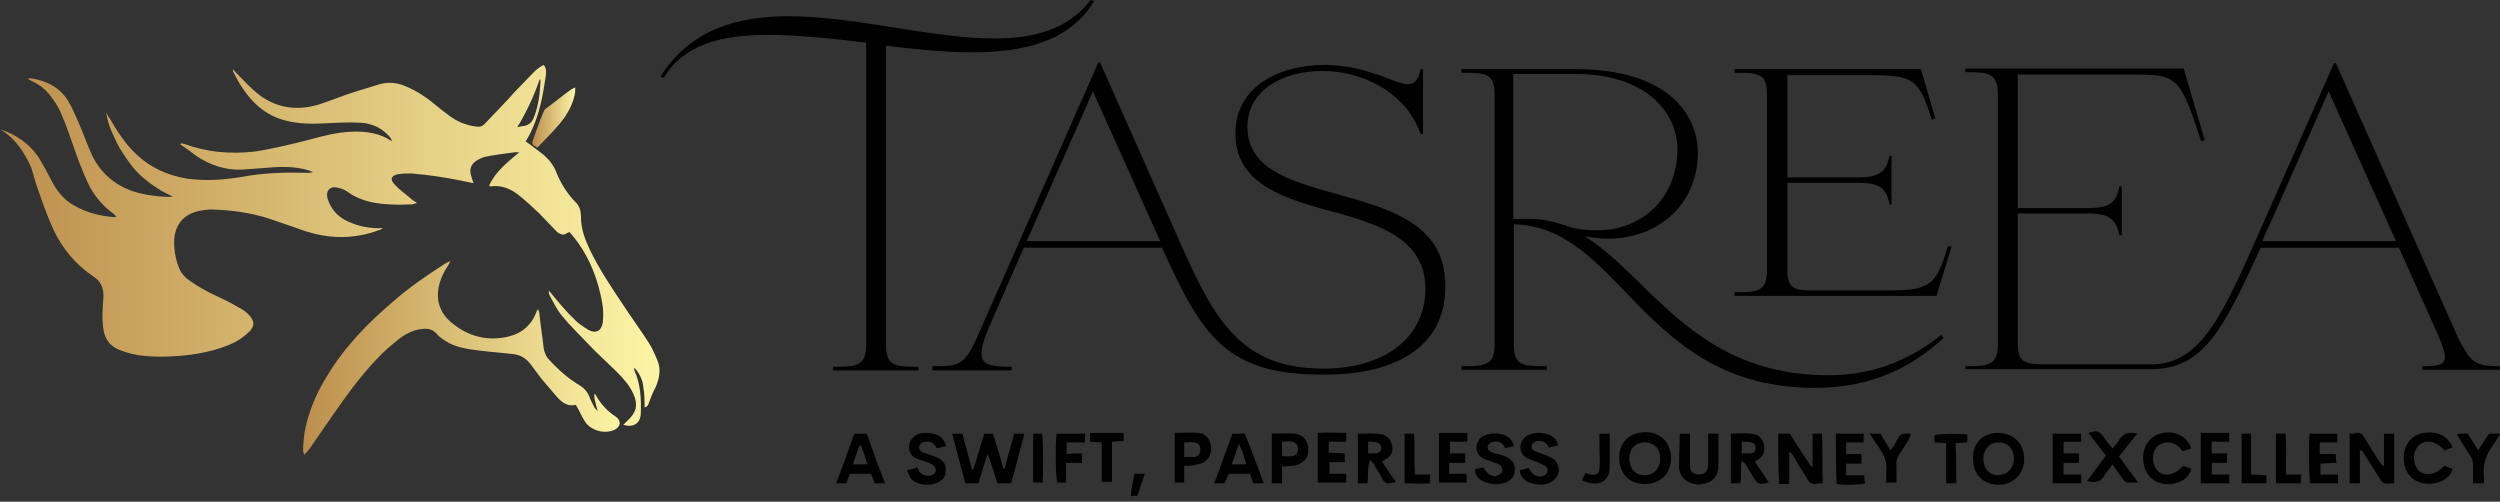 <svg width="299" height="60" viewBox="0 0 299 60" fill="none" xmlns="http://www.w3.org/2000/svg">
<rect x="0" y="0" width="299" height="60" fill="#333333" stroke="none"/>
<path d="M0 15.445C1.998 16.137 3.612 17.213 4.765 19.058C5.227 19.826 5.688 20.672 6.072 21.441C6.687 22.67 7.532 23.823 8.762 24.515C10.299 25.437 11.914 25.822 13.681 25.975C13.758 25.975 13.758 25.975 13.912 25.898C13.758 25.745 13.681 25.668 13.604 25.591C12.221 24.592 11.145 23.285 10.453 21.748C9.761 20.288 9.223 18.75 8.685 17.213C8.301 16.137 7.917 14.984 7.456 13.908C7.148 13.14 6.764 12.448 6.303 11.833C5.688 10.911 4.842 10.142 3.766 9.681C3.612 9.604 3.459 9.527 3.305 9.373C3.459 9.373 3.612 9.373 3.766 9.373C5.611 9.681 7.148 10.449 8.147 12.063C8.608 12.832 8.993 13.755 9.377 14.6C9.915 15.83 10.376 17.136 10.914 18.366C12.221 21.21 14.527 22.747 17.524 23.285C18.524 23.439 19.6 23.593 20.676 23.516C20.061 23.208 19.369 22.901 18.831 22.517C18.216 22.132 17.601 21.671 16.986 21.133C16.448 20.672 15.91 20.057 15.526 19.519C15.065 18.904 14.681 18.289 14.296 17.674C13.912 16.983 13.604 16.291 13.297 15.599C12.99 14.907 12.836 14.216 12.682 13.447C12.836 13.678 12.913 13.908 13.066 14.062C13.989 15.676 14.988 17.213 16.295 18.443C17.985 20.057 20.061 20.979 22.367 21.364C24.596 21.671 26.825 21.517 29.054 21.133C31.59 20.672 34.126 20.595 36.663 20.672C36.893 20.672 37.124 20.672 37.431 20.595C37.278 20.518 37.047 20.441 36.893 20.364C35.279 19.903 33.665 19.903 32.051 20.057C30.975 20.134 29.976 20.211 28.9 20.288C26.978 20.364 25.134 19.75 23.52 18.674C22.905 18.212 22.29 17.751 21.598 17.29C21.598 17.213 21.598 17.213 21.675 17.136C21.829 17.136 21.905 17.213 22.059 17.213C24.749 18.212 27.516 18.443 30.36 18.136C32.512 17.828 34.664 17.29 36.817 16.752C38.508 16.291 40.199 15.83 42.043 15.753C43.734 15.676 45.425 15.907 46.885 16.906C46.809 16.752 46.809 16.675 46.732 16.521C45.809 15.368 44.58 14.754 43.119 14.677C41.659 14.6 40.275 14.677 38.815 14.754C37.201 14.831 35.587 14.831 33.973 14.369C32.589 13.985 31.436 13.293 30.437 12.294C29.361 11.218 28.592 9.988 27.901 8.605C27.901 8.528 27.824 8.451 27.901 8.297C28.054 8.528 28.208 8.682 28.439 8.912C29.207 9.681 29.899 10.449 30.744 11.141C32.897 12.909 35.433 13.293 38.046 12.525C39.507 12.063 40.967 11.449 42.427 10.988C43.427 10.68 44.426 10.373 45.425 10.065C46.578 9.758 47.654 9.911 48.653 10.373C49.883 10.911 50.959 11.602 51.958 12.448C52.496 12.909 53.111 13.37 53.726 13.831C54.648 14.523 55.724 14.984 56.954 15.138C57.339 15.215 57.646 15.138 57.953 14.831C59.183 13.524 60.413 12.294 61.566 10.988C62.334 10.219 63.103 9.373 63.872 8.605C64.179 8.297 64.564 7.99 65.025 7.759C65.409 8.22 65.332 8.758 65.255 9.22C65.102 10.219 64.948 11.218 64.717 12.217C64.333 13.831 63.795 15.445 62.873 16.906C63.103 17.059 63.257 17.213 63.411 17.29C63.949 17.674 64.487 18.136 65.025 18.52C65.716 19.135 66.254 19.826 66.562 20.672C67.1 21.979 67.868 23.208 68.868 24.208C69.329 24.669 69.483 25.284 69.483 25.898C69.483 27.359 69.944 28.589 70.559 29.895C71.635 32.124 73.018 34.2 74.402 36.275C75.401 37.812 76.477 39.272 77.476 40.81C77.937 41.501 78.322 42.347 78.629 43.115C79.09 44.191 78.86 45.268 78.398 46.344C78.091 46.882 77.861 47.497 77.63 48.111C77.553 48.342 77.476 48.65 77.092 48.726C77.092 47.881 77.092 47.112 76.938 46.267C76.861 45.421 76.477 44.653 75.862 43.961C75.862 44.115 75.862 44.191 75.862 44.268C76.631 45.959 76.708 47.804 76.631 49.572C76.554 50.648 75.708 51.186 74.555 50.802C74.786 50.571 74.94 50.417 75.094 50.264C76.093 49.341 76.323 48.419 75.785 47.189C75.324 46.113 74.555 45.268 73.787 44.499C72.634 43.346 71.404 42.27 70.251 41.04C69.252 39.964 68.176 38.965 67.254 37.812C66.639 37.12 66.254 36.275 65.793 35.429C65.639 35.199 65.639 34.968 65.639 34.738C65.716 34.891 65.87 34.968 65.947 35.122C66.793 36.121 67.638 37.197 68.637 38.12C69.098 38.657 69.713 39.042 70.328 39.426C71.25 39.964 71.942 39.58 72.096 38.581C72.173 37.812 72.173 36.967 72.019 36.198C71.558 33.585 70.635 31.125 69.098 28.973C68.945 28.742 68.714 28.512 68.56 28.281C68.406 28.128 68.253 27.897 68.099 27.743C67.715 27.897 67.484 28.128 67.254 28.051C66.946 27.974 66.639 27.82 66.485 27.59C65.793 26.898 65.178 26.206 64.487 25.514C63.641 24.746 62.796 23.9 61.873 23.208C60.951 22.517 59.875 22.132 58.722 22.286C58.645 22.286 58.568 22.286 58.491 22.209C59.26 20.518 60.644 19.442 62.104 18.212C61.797 18.212 61.72 18.212 61.566 18.212C60.336 18.366 59.183 18.52 58.03 18.75C57.723 18.827 57.415 18.981 57.108 19.135C56.339 19.596 56.109 20.211 56.339 20.979C56.416 21.287 56.493 21.517 56.647 21.902C56.109 21.825 55.571 21.671 55.109 21.594C53.188 21.21 51.19 20.903 49.191 20.749C48.653 20.749 48.192 20.749 47.654 20.826C46.809 20.979 46.578 21.441 47.193 22.055C47.731 22.67 48.423 23.131 49.038 23.67C49.268 23.9 49.575 24.054 49.883 24.285C49.652 24.361 49.499 24.361 49.345 24.438C47.654 24.515 45.886 24.515 44.195 24.131C43.35 23.9 42.504 23.593 41.736 23.055C41.351 22.747 40.813 22.517 40.352 22.44C39.43 22.209 38.892 22.901 39.199 23.823C39.584 24.976 40.352 25.898 41.505 26.437C42.812 27.052 44.195 27.359 45.809 27.282C45.579 27.436 45.425 27.513 45.348 27.513C42.274 28.666 39.199 28.589 36.125 27.513C34.895 27.052 33.665 26.667 32.359 26.206C30.053 25.437 27.747 25.13 25.287 25.053C24.826 25.053 24.365 25.13 23.904 25.207C21.905 25.591 20.829 26.975 20.829 28.973C20.829 30.126 21.06 31.279 21.521 32.278C21.675 32.662 21.982 32.97 22.29 33.277C22.905 33.738 23.596 34.2 24.288 34.584C25.364 35.199 26.517 35.66 27.67 36.275C28.054 36.505 28.515 36.736 28.9 36.967C29.284 37.197 29.669 37.505 29.899 37.812C30.437 38.427 30.437 38.965 29.899 39.58C29.207 40.272 28.439 40.81 27.516 41.194C26.056 41.809 24.442 42.193 22.828 42.424C20.983 42.654 19.139 42.731 17.371 42.577C16.372 42.501 15.372 42.27 14.373 41.886C13.374 41.501 12.759 40.886 12.451 39.81C12.221 38.734 12.221 37.658 12.298 36.582C12.298 36.198 12.375 35.814 12.375 35.352C12.375 34.353 11.99 33.585 11.145 33.047C9.07 31.663 7.456 29.742 6.379 27.436C5.765 26.052 5.227 24.669 4.765 23.285C4.381 22.286 4.074 21.21 3.766 20.134C2.998 18.366 1.922 16.598 0 15.445ZM61.873 15.215C62.258 15.138 62.488 15.061 62.719 15.061C63.334 14.907 63.641 14.6 63.872 13.985C64.41 12.601 64.564 11.218 64.64 9.758C64.64 9.681 64.64 9.527 64.564 9.45C63.872 11.449 63.026 13.293 61.873 15.215Z" fill="url(#paint0_linear_432_419)"/>
<path d="M36.278 54.107C36.202 53.261 36.355 52.493 36.432 51.647C36.893 49.265 37.816 47.036 39.122 44.96C41.197 41.502 43.964 38.658 47.039 36.044C48.96 34.353 51.112 32.893 53.265 31.51C53.418 31.433 53.572 31.356 53.88 31.202C53.726 31.433 53.726 31.587 53.649 31.663C53.188 32.355 52.803 33.047 52.573 33.892C52.035 35.814 52.573 37.505 54.187 38.735C56.108 40.272 58.337 40.81 60.72 40.272C62.411 39.888 63.564 38.888 64.179 37.274C64.179 37.197 64.256 37.12 64.333 36.967C64.409 37.12 64.486 37.274 64.486 37.351C64.64 38.811 64.871 40.195 65.024 41.655C65.101 42.04 65.255 42.501 65.486 42.808C66.024 43.423 66.638 44.038 67.253 44.576C67.945 45.191 68.714 45.729 69.482 46.19C69.944 46.498 70.251 46.882 70.482 47.42C70.635 47.881 70.866 48.265 71.097 48.727C71.173 48.88 71.327 48.957 71.481 49.188C71.327 48.419 71.02 47.804 71.097 47.112C71.173 47.112 71.173 47.112 71.173 47.112C71.788 48.265 72.634 49.188 73.71 49.879C74.325 50.341 74.248 51.032 73.479 51.417C72.249 51.955 70.558 51.493 69.867 50.264C69.482 49.649 69.252 49.034 68.868 48.419C67.945 48.65 67.253 48.188 66.638 47.497C66.024 46.805 65.409 46.036 64.794 45.345C64.333 44.73 63.871 44.115 63.41 43.5C62.872 42.808 62.181 42.424 61.335 42.347C60.105 42.193 58.876 42.117 57.646 41.963C56.339 41.809 54.956 41.655 53.726 41.04C53.188 40.733 52.65 40.425 52.266 39.964C51.727 39.349 51.189 39.273 50.498 39.349C49.422 39.426 48.422 39.964 47.577 40.656C46.731 41.348 45.886 42.04 45.117 42.885C42.965 45.114 41.197 47.651 39.43 50.187C38.661 51.263 37.969 52.339 37.201 53.415C36.97 53.799 36.663 54.107 36.355 54.414C36.355 54.184 36.355 54.184 36.278 54.107Z" fill="url(#paint1_linear_432_419)"/>
<path d="M64.256 17.675C64.102 17.521 63.948 17.444 63.795 17.367C63.641 17.213 63.641 17.06 63.718 16.829C64.102 15.753 64.486 14.6 64.948 13.524C65.024 13.37 65.101 13.14 65.178 13.063C66.254 12.294 67.253 11.449 68.329 10.68C68.483 10.603 68.637 10.527 68.791 10.45C68.791 10.68 68.791 10.834 68.791 10.988C68.637 12.064 68.176 13.063 67.561 13.985C66.638 15.292 65.409 16.445 64.256 17.675Z" fill="url(#paint2_linear_432_419)"/>
<path d="M118.067 54.396C117.718 55.531 117.369 56.666 117.02 57.8C116.496 57.8 115.973 57.8 115.449 57.8C114.925 55.88 114.401 53.873 113.878 51.865C114.314 51.865 114.663 51.865 115.1 51.865C115.449 53.262 115.885 54.658 116.234 56.142C116.322 56.142 116.322 56.142 116.409 56.142C116.845 54.745 117.282 53.349 117.718 51.865C118.067 51.865 118.329 51.865 118.765 51.865C119.202 53.262 119.638 54.658 119.987 56.055C120.075 56.055 120.075 56.055 120.162 56.055C120.511 54.658 120.86 53.349 121.297 51.865C121.646 51.865 122.082 51.865 122.519 51.865C121.995 53.873 121.471 55.793 120.948 57.8C120.424 57.8 119.9 57.8 119.289 57.8C118.94 56.666 118.591 55.531 118.155 54.396C118.155 54.396 118.155 54.396 118.067 54.396Z" fill="black"/>
<path d="M282.242 53.873C282.242 55.183 282.242 56.404 282.242 57.801C281.806 57.801 281.456 57.801 281.02 57.801C281.02 55.794 281.02 53.873 281.02 51.866C281.282 51.866 281.544 51.866 281.806 51.779C282.242 51.691 282.504 51.866 282.766 52.302C283.377 53.35 283.988 54.31 284.686 55.357C284.773 55.532 284.948 55.619 285.122 55.794C285.122 54.484 285.122 53.175 285.122 51.866C285.559 51.866 285.908 51.866 286.344 51.866C286.344 53.873 286.344 55.794 286.344 57.801C285.995 57.801 285.559 57.888 285.21 57.801C285.035 57.801 284.773 57.539 284.686 57.365C284.075 56.404 283.551 55.532 282.94 54.572C282.766 54.31 282.678 54.135 282.504 53.873C282.329 53.873 282.329 53.873 282.242 53.873Z" fill="black"/>
<path d="M212.679 51.865C213.203 51.865 213.552 51.865 214.076 51.865C214.861 53.174 215.734 54.484 216.607 55.793C216.694 55.793 216.694 55.793 216.782 55.793C216.782 54.484 216.782 53.174 216.782 51.865C217.218 51.865 217.567 51.865 217.916 51.865C218.004 53.785 217.916 55.793 218.004 57.8C217.654 57.8 217.393 57.8 217.131 57.888C216.694 57.888 216.433 57.8 216.258 57.451C215.647 56.491 215.036 55.531 214.512 54.571C214.425 54.396 214.251 54.222 213.989 54.047C213.989 55.356 213.989 56.578 213.989 57.888C213.552 57.888 213.203 57.888 212.767 57.888C212.679 55.793 212.679 53.873 212.679 51.865Z" fill="black"/>
<path d="M238.951 51.779C240.784 51.779 242.093 53.001 242.093 54.921C242.093 56.666 240.784 57.976 239.038 57.976C237.205 57.976 235.983 56.754 235.983 54.921C235.896 53.001 237.118 51.779 238.951 51.779ZM240.871 54.921C240.871 53.699 240.173 52.913 239.038 52.913C237.991 52.913 237.205 53.699 237.205 54.834C237.205 56.056 237.904 56.841 239.038 56.841C240.086 56.754 240.784 56.056 240.871 54.921Z" fill="black"/>
<path d="M193.652 54.746C193.652 52.913 194.874 51.691 196.794 51.691C198.627 51.691 199.849 52.913 199.849 54.833C199.849 56.666 198.54 57.888 196.707 57.888C194.874 57.888 193.652 56.666 193.652 54.746ZM196.707 52.913C195.572 52.913 194.874 53.698 194.874 54.833C194.874 56.055 195.572 56.84 196.707 56.84C197.754 56.84 198.54 56.055 198.54 54.92C198.627 53.698 197.842 52.913 196.707 52.913Z" fill="black"/>
<path d="M163.541 57.801C163.104 57.801 162.755 57.801 162.406 57.801C162.406 55.794 162.406 53.873 162.406 51.866C163.366 51.866 164.326 51.779 165.286 51.953C165.984 52.128 166.421 52.652 166.508 53.35C166.595 54.048 166.421 54.572 165.723 54.921C165.635 55.008 165.461 55.095 165.286 55.183C165.81 56.056 166.421 56.841 166.944 57.627C165.81 57.976 165.635 57.888 165.199 57.016C164.937 56.492 164.588 56.056 164.326 55.532C164.239 55.357 164.064 55.27 163.89 55.008C163.453 56.056 163.715 56.841 163.541 57.801ZM163.628 54.223C164.064 54.223 164.326 54.223 164.588 54.223C164.937 54.135 165.199 53.961 165.199 53.612C165.199 53.263 165.024 53.001 164.675 52.913C164.326 52.826 163.977 52.826 163.628 52.826C163.628 53.35 163.628 53.786 163.628 54.223Z" fill="black"/>
<path d="M209.886 55.182C210.41 56.055 211.021 56.84 211.545 57.713C210.41 57.975 210.236 57.975 209.712 57.102C209.45 56.579 209.101 56.142 208.839 55.618C208.752 55.444 208.577 55.357 208.315 55.095C208.141 56.055 208.315 56.928 208.141 57.8C207.704 57.8 207.355 57.8 207.006 57.8C207.006 55.793 207.006 53.873 207.006 51.865C207.879 51.865 208.664 51.778 209.45 51.865C210.497 51.953 211.021 52.651 211.021 53.611C211.021 54.222 210.759 54.658 210.323 54.92C210.236 55.008 210.061 55.095 209.886 55.182ZM208.315 54.222C208.752 54.222 209.101 54.222 209.45 54.222C209.799 54.135 209.974 53.96 209.974 53.611C209.974 53.262 209.799 53 209.45 52.913C209.101 52.825 208.752 52.825 208.315 52.825C208.315 53.349 208.315 53.786 208.315 54.222Z" fill="black"/>
<path d="M200.897 51.865C201.333 51.865 201.682 51.865 202.118 51.865C202.118 52.302 202.118 52.738 202.118 53.174C202.118 54.047 202.118 54.92 202.118 55.706C202.118 56.404 202.555 56.753 203.166 56.753C203.864 56.753 204.213 56.404 204.3 55.706C204.3 54.92 204.3 54.047 204.3 53.262C204.3 52.825 204.3 52.389 204.3 51.865C204.737 51.865 205.086 51.865 205.522 51.865C205.522 52.389 205.522 52.825 205.522 53.349C205.522 54.135 205.522 54.92 205.522 55.706C205.522 56.578 205.173 57.364 204.3 57.713C203.34 58.062 202.38 58.062 201.508 57.364C201.071 57.015 200.897 56.491 200.809 55.967C200.809 54.658 200.897 53.262 200.897 51.865Z" fill="black"/>
<path d="M262.08 53.611C261.731 53.786 261.382 53.873 261.033 53.961C260.597 53.35 260.073 52.913 259.287 52.913C258.764 52.913 258.327 53.088 257.978 53.437C257.28 54.135 257.367 55.619 258.065 56.317C258.851 57.103 260.073 56.841 261.12 55.706C261.382 55.794 261.731 55.968 262.08 56.055C261.819 57.365 260.247 58.063 258.938 57.888C257.367 57.714 256.407 56.579 256.32 54.921C256.233 53.35 257.193 52.041 258.676 51.779C260.16 51.517 261.557 52.128 262.08 53.611Z" fill="black"/>
<path d="M255.622 51.866C255.185 52.39 254.836 52.826 254.487 53.262C254.138 53.699 253.789 54.135 253.44 54.572C254.138 55.619 254.923 56.579 255.709 57.714C255.185 57.714 254.923 57.714 254.662 57.714C254.312 57.714 254.138 57.627 253.876 57.277C253.527 56.754 253.091 56.23 252.654 55.532C252.305 56.055 251.956 56.404 251.694 56.841C251.258 57.714 250.559 57.714 249.599 57.539C250.385 56.492 251.083 55.532 251.869 54.484C251.17 53.612 250.472 52.651 249.774 51.779C250.821 51.429 251.083 51.517 251.607 52.302C251.956 52.739 252.218 53.175 252.654 53.612C253.003 53.175 253.352 52.913 253.527 52.477C253.963 51.866 254.574 51.604 255.622 51.866Z" fill="black"/>
<path d="M293.327 56.055C292.978 57.452 291.32 58.063 289.836 57.801C288.352 57.539 287.479 56.317 287.479 54.746C287.479 53.175 288.44 52.04 289.836 51.779C291.494 51.517 292.804 52.128 293.327 53.524C292.978 53.611 292.629 53.786 292.367 53.873C291.32 52.739 290.185 52.477 289.312 53.262C288.527 53.961 288.527 55.444 289.225 56.23C290.011 57.015 291.232 56.841 292.367 55.706C292.716 55.881 292.978 55.968 293.327 56.055Z" fill="black"/>
<path d="M151.147 57.8C150.623 57.8 150.274 57.8 149.925 57.8C149.75 57.451 149.663 57.102 149.488 56.666C148.703 56.666 147.83 56.666 146.957 56.666C146.783 57.015 146.695 57.364 146.434 57.8C146.085 57.8 145.735 57.8 145.212 57.8C145.997 55.793 146.695 53.785 147.394 51.865C147.917 51.865 148.354 51.865 148.877 51.865C149.663 53.785 150.361 55.706 151.147 57.8ZM149.052 55.531C148.79 54.658 148.616 53.96 148.179 53.087C147.83 53.96 147.656 54.745 147.306 55.531C147.917 55.531 148.441 55.531 149.052 55.531Z" fill="black"/>
<path d="M103.666 51.865C104.364 53.873 105.063 55.793 105.848 57.8C105.412 57.8 105.063 57.8 104.626 57.8C104.452 57.451 104.364 57.102 104.19 56.666C103.404 56.666 102.531 56.666 101.659 56.666C101.484 57.015 101.397 57.364 101.222 57.8C100.873 57.8 100.437 57.8 100 57.8C100.786 55.793 101.484 53.785 102.182 51.865C102.619 51.865 103.142 51.865 103.666 51.865ZM102.968 53.262C102.88 53.262 102.881 53.262 102.793 53.262C102.531 53.96 102.27 54.745 102.008 55.531C102.619 55.531 103.142 55.531 103.753 55.531C103.491 54.658 103.23 53.96 102.968 53.262Z" fill="black"/>
<path d="M176.371 56.142C176.72 56.055 177.069 55.968 177.418 55.88C177.506 56.055 177.593 56.229 177.767 56.404C178.116 56.84 178.727 57.102 179.164 56.84C179.426 56.753 179.688 56.491 179.688 56.317C179.688 56.142 179.6 55.793 179.426 55.618C179.164 55.444 178.815 55.356 178.553 55.269C178.116 55.095 177.68 55.007 177.244 54.745C176.458 54.222 176.371 53.175 176.982 52.476C177.767 51.603 180.211 51.516 180.909 52.913C180.997 53 180.997 53.175 181.084 53.349C180.735 53.436 180.386 53.524 180.037 53.611C179.775 53.087 179.426 52.738 178.815 52.825C178.466 52.825 178.116 52.913 177.942 53.349C177.855 53.698 178.029 53.96 178.553 54.135C178.727 54.222 178.989 54.309 179.164 54.309C179.338 54.396 179.6 54.396 179.775 54.484C180.822 54.833 181.259 55.444 181.171 56.317C181.084 57.189 180.473 57.713 179.426 57.888C178.727 57.975 178.116 57.888 177.505 57.626C176.807 57.277 176.458 56.928 176.371 56.142Z" fill="black"/>
<path d="M108.467 56.229C108.99 56.142 109.339 56.055 109.689 55.88C109.776 56.055 109.863 56.229 109.95 56.404C110.3 56.84 110.911 57.015 111.434 56.84C111.958 56.666 112.132 56.055 111.609 55.618C111.347 55.444 111.085 55.357 110.823 55.269C110.387 55.095 109.863 55.008 109.427 54.746C108.641 54.309 108.467 53.175 109.078 52.476C109.689 51.691 110.649 51.691 111.521 51.865C112.307 51.953 112.918 52.476 113.18 53.349C112.831 53.437 112.482 53.524 112.045 53.611C111.783 53.175 111.434 52.738 110.823 52.825C110.474 52.825 110.125 52.913 109.95 53.349C109.863 53.698 110.038 53.96 110.474 54.135C110.998 54.309 111.609 54.484 112.132 54.746C112.918 55.095 113.18 55.618 113.093 56.404C113.093 56.84 112.918 57.19 112.569 57.451C111.609 58.237 109.689 58.15 108.903 57.19C108.729 56.84 108.641 56.579 108.467 56.229Z" fill="black"/>
<path d="M186.321 53.262C185.971 53.349 185.622 53.436 185.273 53.524C185.011 53.087 184.662 52.651 183.964 52.738C183.789 52.738 183.615 52.825 183.44 52.913C183.091 53.175 183.091 53.611 183.44 53.873C183.702 54.047 184.051 54.135 184.313 54.222C184.749 54.397 185.273 54.571 185.71 54.833C186.495 55.357 186.67 56.491 186.059 57.19C185.36 57.975 184.488 58.062 183.528 57.888C182.655 57.713 182.044 57.364 181.782 56.491C181.782 56.404 181.782 56.404 181.782 56.229C182.131 56.142 182.48 56.055 182.829 55.968C182.917 56.142 183.004 56.317 183.178 56.491C183.528 56.928 184.139 57.102 184.575 56.928C185.186 56.666 185.273 56.055 184.749 55.706C184.488 55.531 184.139 55.444 183.877 55.269C183.44 55.095 183.004 55.008 182.567 54.746C181.695 54.222 181.607 53.087 182.306 52.389C183.266 51.342 186.146 51.603 186.321 53.262Z" fill="black"/>
<path d="M152.107 51.865C153.067 51.865 153.94 51.778 154.9 51.865C155.86 51.953 156.558 52.825 156.471 53.873C156.471 54.833 155.773 55.531 154.725 55.706C154.289 55.706 153.853 55.793 153.329 55.793C153.329 56.491 153.329 57.102 153.329 57.8C152.892 57.8 152.543 57.8 152.107 57.8C152.107 55.793 152.107 53.873 152.107 51.865ZM153.329 54.571C153.765 54.571 154.114 54.571 154.464 54.571C154.987 54.484 155.249 54.222 155.249 53.698C155.249 53.262 154.987 52.913 154.551 52.825C154.202 52.738 153.765 52.825 153.329 52.825C153.329 53.437 153.329 53.96 153.329 54.571Z" fill="black"/>
<path d="M248.639 55.356C248.028 55.356 247.417 55.356 246.806 55.356C246.806 55.88 246.806 56.229 246.806 56.753C247.505 56.753 248.203 56.753 248.901 56.753C248.901 57.102 248.901 57.451 248.901 57.8C247.767 57.8 246.719 57.8 245.497 57.8C245.497 55.793 245.497 53.873 245.497 51.865C246.632 51.865 247.767 51.865 248.901 51.865C248.901 52.214 248.901 52.476 248.901 52.825C248.203 52.825 247.505 52.825 246.806 52.825C246.806 53.349 246.806 53.698 246.806 54.222C247.417 54.222 247.941 54.222 248.639 54.222C248.639 54.658 248.639 54.92 248.639 55.356Z" fill="black"/>
<path d="M173.316 55.357C173.316 55.881 173.316 56.23 173.316 56.666C174.014 56.666 174.713 56.666 175.411 56.666C175.411 57.103 175.411 57.365 175.411 57.714C174.276 57.714 173.229 57.714 172.094 57.714C172.094 55.706 172.094 53.786 172.094 51.779C173.229 51.779 174.364 51.779 175.498 51.779C175.498 52.128 175.498 52.39 175.498 52.826C174.8 52.826 174.102 52.826 173.403 52.826C173.403 53.35 173.403 53.699 173.403 54.223C174.014 54.223 174.625 54.223 175.236 54.223C175.236 54.659 175.236 54.921 175.236 55.357C174.887 55.357 174.625 55.357 174.364 55.357C174.014 55.357 173.665 55.357 173.316 55.357Z" fill="black"/>
<path d="M161.009 56.666C161.009 57.102 161.009 57.364 161.009 57.713C159.875 57.713 158.74 57.713 157.605 57.713C157.605 55.793 157.605 53.785 157.605 51.778C158.74 51.691 159.787 51.778 161.009 51.778C161.009 52.127 161.009 52.476 161.009 52.825C160.311 52.825 159.613 52.825 158.915 52.825C158.915 53.262 158.915 53.698 158.915 54.135C159.526 54.135 160.137 54.222 160.835 54.222C160.835 54.571 160.835 54.833 160.835 55.269C160.224 55.269 159.613 55.269 159.002 55.269C159.002 55.793 159.002 56.142 159.002 56.666C159.526 56.666 160.224 56.666 161.009 56.666Z" fill="black"/>
<path d="M266.619 51.779C266.619 52.128 266.619 52.477 266.619 52.826C265.921 52.826 265.222 52.826 264.524 52.826C264.524 53.35 264.524 53.699 264.524 54.223C265.135 54.223 265.746 54.223 266.357 54.223C266.357 54.659 266.357 54.921 266.357 55.357C265.746 55.357 265.135 55.357 264.524 55.357C264.524 55.881 264.524 56.23 264.524 56.754C265.222 56.754 265.921 56.754 266.619 56.754C266.619 57.103 266.619 57.452 266.619 57.801C265.484 57.801 264.437 57.801 263.215 57.801C263.215 55.794 263.215 53.873 263.215 51.779C264.35 51.779 265.484 51.779 266.619 51.779Z" fill="black"/>
<path d="M279.624 56.753C279.624 57.189 279.624 57.451 279.624 57.8C278.489 57.8 277.442 57.8 276.307 57.8C276.132 57.189 276.132 52.913 276.22 51.865C277.267 51.865 278.402 51.865 279.536 51.865C279.536 52.214 279.536 52.476 279.536 52.913C278.838 52.913 278.14 52.913 277.442 52.913C277.442 53.436 277.442 53.785 277.442 54.309C278.053 54.309 278.664 54.309 279.362 54.309C279.362 54.658 279.362 55.007 279.449 55.356C278.751 55.356 278.14 55.444 277.529 55.444C277.529 55.88 277.529 56.316 277.529 56.753C278.227 56.753 278.925 56.753 279.624 56.753Z" fill="black"/>
<path d="M141.633 55.706C141.633 56.404 141.633 57.015 141.633 57.713C141.197 57.713 140.935 57.713 140.498 57.713C140.498 55.793 140.498 53.785 140.498 51.778C141.458 51.778 142.419 51.691 143.379 51.778C144.339 51.865 144.862 52.738 144.862 53.785C144.775 54.746 144.164 55.444 143.204 55.531C142.68 55.706 142.157 55.706 141.633 55.706ZM141.633 54.658C141.982 54.658 142.157 54.658 142.419 54.658C142.593 54.658 142.68 54.658 142.855 54.658C143.291 54.571 143.553 54.309 143.553 53.785C143.553 53.262 143.379 53 142.855 52.913C142.419 52.825 142.069 52.913 141.633 52.913C141.633 53.436 141.633 53.96 141.633 54.658Z" fill="black"/>
<path d="M219.575 51.865C220.709 51.865 221.844 51.865 222.891 51.865C222.891 52.214 222.891 52.563 222.891 52.913C222.193 52.913 221.495 52.913 220.797 52.913C220.797 53.349 220.797 53.785 220.797 54.309C221.408 54.309 222.019 54.309 222.629 54.309C222.629 54.745 222.629 55.007 222.629 55.444C222.019 55.444 221.408 55.444 220.797 55.444C220.797 55.967 220.797 56.316 220.797 56.84C221.495 56.84 222.193 56.84 222.979 56.84C222.979 57.189 222.979 57.451 223.066 57.8C222.455 57.975 220.709 58.062 219.662 57.888C219.575 55.793 219.575 53.873 219.575 51.865Z" fill="black"/>
<path d="M129.414 54.222C129.414 54.658 129.414 54.92 129.414 55.356C128.803 55.356 128.192 55.356 127.494 55.356C127.494 55.793 127.494 56.229 127.494 56.578C127.494 56.928 127.494 57.277 127.494 57.713C127.057 57.713 126.796 57.713 126.447 57.713C126.272 57.189 126.185 53.436 126.359 51.865C127.494 51.865 128.541 51.865 129.763 51.865C129.763 52.127 129.763 52.476 129.763 52.913C129.065 52.913 128.367 52.913 127.581 52.913C127.581 53.436 127.581 53.785 127.581 54.309C128.192 54.222 128.803 54.222 129.414 54.222Z" fill="black"/>
<path d="M295.771 57.801C295.771 57.016 295.771 56.317 295.771 55.619C295.771 55.183 295.683 54.834 295.422 54.484C294.898 53.699 294.374 52.826 293.851 51.953C294.287 51.779 294.723 51.866 295.16 51.866C295.509 52.477 295.945 53.088 296.382 53.873C296.818 53.175 297.254 52.564 297.691 51.866C298.127 51.866 298.476 51.866 299 51.866C298.738 52.39 298.476 52.826 298.215 53.175C297.342 54.31 296.905 55.532 297.08 57.016C297.08 57.278 297.08 57.539 297.08 57.801C296.556 57.801 296.207 57.801 295.771 57.801Z" fill="black"/>
<path d="M223.59 51.866C224.113 51.866 224.55 51.866 224.899 51.866C225.248 52.477 225.684 53.175 226.121 53.873C226.47 53.35 226.732 53 226.906 52.564C227.168 51.953 227.605 51.779 228.216 51.866C228.303 51.866 228.39 51.866 228.565 51.866C228.477 52.04 228.477 52.215 228.39 52.389C227.954 53.088 227.605 53.699 227.168 54.31C226.906 54.746 226.732 55.182 226.819 55.706C226.819 56.404 226.819 57.015 226.819 57.714C226.383 57.714 226.034 57.714 225.597 57.714C225.597 57.19 225.597 56.754 225.597 56.317C225.684 55.357 225.423 54.572 224.899 53.786C224.462 53.175 224.113 52.564 223.59 51.866Z" fill="black"/>
<path d="M233.976 57.801C233.539 57.801 233.19 57.801 232.754 57.801C232.754 56.23 232.754 54.658 232.754 53C232.23 53 231.881 52.913 231.357 52.913C231.357 52.564 231.357 52.302 231.357 52.04C231.968 51.866 234.325 51.866 235.285 51.953C235.285 52.215 235.285 52.564 235.285 52.913C234.849 52.913 234.412 53 233.889 53C233.976 54.571 233.976 56.142 233.976 57.801Z" fill="black"/>
<path d="M131.77 52.913C131.247 52.913 130.81 52.826 130.374 52.826C130.374 52.477 130.374 52.215 130.374 51.779C131.683 51.779 132.992 51.779 134.389 51.779C134.389 52.128 134.389 52.39 134.389 52.739C133.952 52.739 133.516 52.826 132.992 52.826C132.992 54.397 132.992 55.968 132.992 57.627C132.556 57.627 132.207 57.627 131.77 57.627C131.77 56.143 131.77 54.572 131.77 52.913Z" fill="black"/>
<path d="M268.102 51.865C268.539 51.865 268.801 51.865 269.237 51.865C269.237 53.524 269.237 55.095 269.237 56.753C269.935 56.753 270.459 56.84 271.07 56.84C271.07 57.189 271.07 57.451 271.07 57.8C270.11 57.8 269.063 57.8 268.102 57.8C268.102 55.793 268.102 53.873 268.102 51.865Z" fill="black"/>
<path d="M189.201 57.451C189.376 57.102 189.463 56.84 189.637 56.578C189.899 56.666 190.074 56.753 190.336 56.753C190.947 56.84 191.296 56.666 191.296 55.967C191.383 55.269 191.296 54.571 191.296 53.873C191.296 53.174 191.296 52.563 191.296 51.865C191.732 51.865 192.081 51.865 192.518 51.865C192.518 52.389 192.518 52.825 192.518 53.262C192.518 54.047 192.518 54.833 192.518 55.618C192.605 57.713 191.121 58.149 189.637 57.626C189.55 57.626 189.463 57.538 189.201 57.451Z" fill="black"/>
<path d="M167.992 57.8C167.992 55.793 167.992 53.873 167.992 51.865C168.341 51.865 168.69 51.865 169.126 51.865C169.214 53.436 169.126 55.007 169.214 56.753C169.825 56.753 170.436 56.753 171.047 56.753C171.047 57.102 171.047 57.364 171.047 57.8C169.999 57.888 169.039 57.8 167.992 57.8Z" fill="black"/>
<path d="M275.172 57.8C274.125 57.8 273.165 57.8 272.205 57.8C272.205 55.793 272.205 53.873 272.205 51.865C272.554 51.865 272.903 51.865 273.339 51.865C273.514 53.436 273.339 55.095 273.427 56.753C274.037 56.753 274.648 56.753 275.259 56.753C275.172 57.102 275.172 57.451 275.172 57.8Z" fill="black"/>
<path d="M123.566 57.713C123.566 55.706 123.566 53.785 123.566 51.865C123.915 51.865 124.264 51.865 124.613 51.865C124.788 52.476 124.788 56.578 124.701 57.713C124.264 57.713 123.915 57.713 123.566 57.713Z" fill="black"/>
<path d="M136.92 56.666C136.571 57.626 136.309 58.498 136.047 59.284C135.785 59.284 135.611 59.284 135.262 59.371C135.262 58.411 135.524 57.538 135.698 56.666C136.135 56.666 136.484 56.666 136.92 56.666Z" fill="black"/>
<path d="M109.853 43.871V44.302H99.641V43.871C102.446 43.871 103.596 43.799 103.596 41.209V5.106C99.497 4.603 95.469 4.171 91.802 4.171C86.264 4.171 81.733 5.322 79.36 9.349L79 9.134C82.596 3.524 88.134 1.942 94.319 1.942C102.302 1.942 111.435 4.603 118.915 4.603C123.662 4.603 127.761 3.524 130.422 0L130.854 0.144C127.905 4.962 122.511 6.257 116.254 6.257C113.018 6.257 109.494 5.897 105.97 5.466V41.209C105.97 43.799 107.048 43.871 109.853 43.871Z" fill="black"/>
<path d="M158.183 44.806C146.676 44.806 143.799 40.275 138.98 29.631H122.439L118.196 39.34C116.47 43.511 117.549 43.871 121.001 43.871V44.303H111.507V43.799C114.528 43.799 115.319 43.799 116.829 40.419L131.357 7.48H131.573L141.354 29.487C145.309 38.405 148.618 44.087 158.183 44.087C165.95 44.087 170.481 40.131 170.481 34.522C170.481 28.912 165.519 27.042 160.197 25.532L158.039 24.956C152.717 23.446 147.755 21.576 147.755 15.966C147.755 10.357 152.933 7.768 158.471 7.768C160.556 7.768 162.714 8.199 164.656 8.918V8.846C166.454 9.566 167.676 10.069 168.395 10.069C169.186 10.069 169.618 9.566 169.906 8.271H170.193V16.038H169.906C168.108 10.932 162.858 8.487 158.111 8.487C153.436 8.487 149.193 10.788 149.193 15.175C149.193 25.963 172.854 20.354 172.854 34.09C172.998 41.21 167.245 44.878 158.183 44.806ZM122.799 28.84H138.765L130.71 10.932L122.799 28.84Z" fill="black"/>
<path d="M217.013 46.388C196.444 46.388 193.927 27.113 181.053 26.826V41.209C181.053 43.798 182.204 43.798 185.009 43.798V44.23H174.796V43.798C177.601 43.798 178.752 43.727 178.752 41.209V11.291C178.752 8.702 177.601 8.702 174.796 8.702V8.271H188.461C199.608 8.271 203.06 13.808 203.06 18.267C203.06 24.452 198.314 28.552 192.272 28.552C191.409 28.552 190.474 28.408 189.54 28.264C197.307 33.083 202.701 44.877 218.595 44.877C223.413 44.877 227.8 43.511 232.187 40.059L232.475 40.418C227.513 44.949 222.335 46.388 217.013 46.388ZM190.978 27.545C196.444 27.545 200.615 23.661 200.615 17.836C200.615 13.305 196.659 8.846 188.461 8.846H180.981V26.178H182.995C184.433 26.178 185.728 26.466 186.95 26.898H187.022C188.317 27.401 189.683 27.545 190.978 27.545ZM233.41 29.487L231.612 35.384H207.447V34.952C210.252 34.952 211.331 34.88 211.331 32.291V11.291C211.331 8.702 210.252 8.702 207.447 8.702V8.271H229.742L231.468 14.168L231.037 14.312C229.526 9.493 228.879 8.99 223.701 8.99H213.776V21.216H222.191C224.78 21.216 225.571 20.569 226.002 18.627H226.218V24.452H226.002C225.571 22.439 224.78 21.863 222.191 21.863H213.776V32.723C213.92 34.521 214.711 34.737 216.653 34.737H225.643C230.821 34.737 231.54 34.233 232.979 29.415L233.41 29.487Z" fill="black"/>
<path d="M257.215 44.158H235.064V43.798C237.797 43.798 238.947 43.727 238.947 41.137V11.291C238.947 8.702 237.797 8.63 235.064 8.63V8.199H261.17L263.688 16.757L263.256 16.901C260.739 9.062 260.307 8.918 255.129 8.918H241.321V24.884H249.663C252.252 24.884 253.116 24.308 253.475 22.295H253.763V28.12H253.475C253.044 26.178 252.252 25.531 249.663 25.531H241.321V40.994C241.321 43.295 242.112 43.511 244.198 43.583H257.287C263.184 43.583 265.845 37.685 270.304 27.545L279.15 7.551H279.366L293.965 40.346C295.476 43.295 295.907 43.798 299 43.798V44.23H289.722V43.798C293.031 43.798 293.102 43.367 290.945 38.62L286.917 29.63H270.376C265.845 39.555 263.472 44.158 257.215 44.158ZM270.592 28.839H286.558L278.503 10.931L271.671 26.394C271.239 27.257 270.879 28.048 270.592 28.839Z" fill="black"/>
<defs>
<linearGradient id="paint0_linear_432_419" x1="-0.022" y1="29.449" x2="78.881" y2="29.449" gradientUnits="userSpaceOnUse">
<stop stop-color="#BC8E4C"/>
<stop offset="1" stop-color="#FCF4A5"/>
</linearGradient>
<linearGradient id="paint1_linear_432_419" x1="36.248" y1="42.714" x2="74.064" y2="42.714" gradientUnits="userSpaceOnUse">
<stop stop-color="#BC8E4C"/>
<stop offset="1" stop-color="#FCF4A5"/>
</linearGradient>
<linearGradient id="paint2_linear_432_419" x1="63.646" y1="14.015" x2="68.798" y2="14.015" gradientUnits="userSpaceOnUse">
<stop stop-color="#BC8E4C"/>
<stop offset="1" stop-color="#FCF4A5"/>
</linearGradient>
</defs>
</svg>
